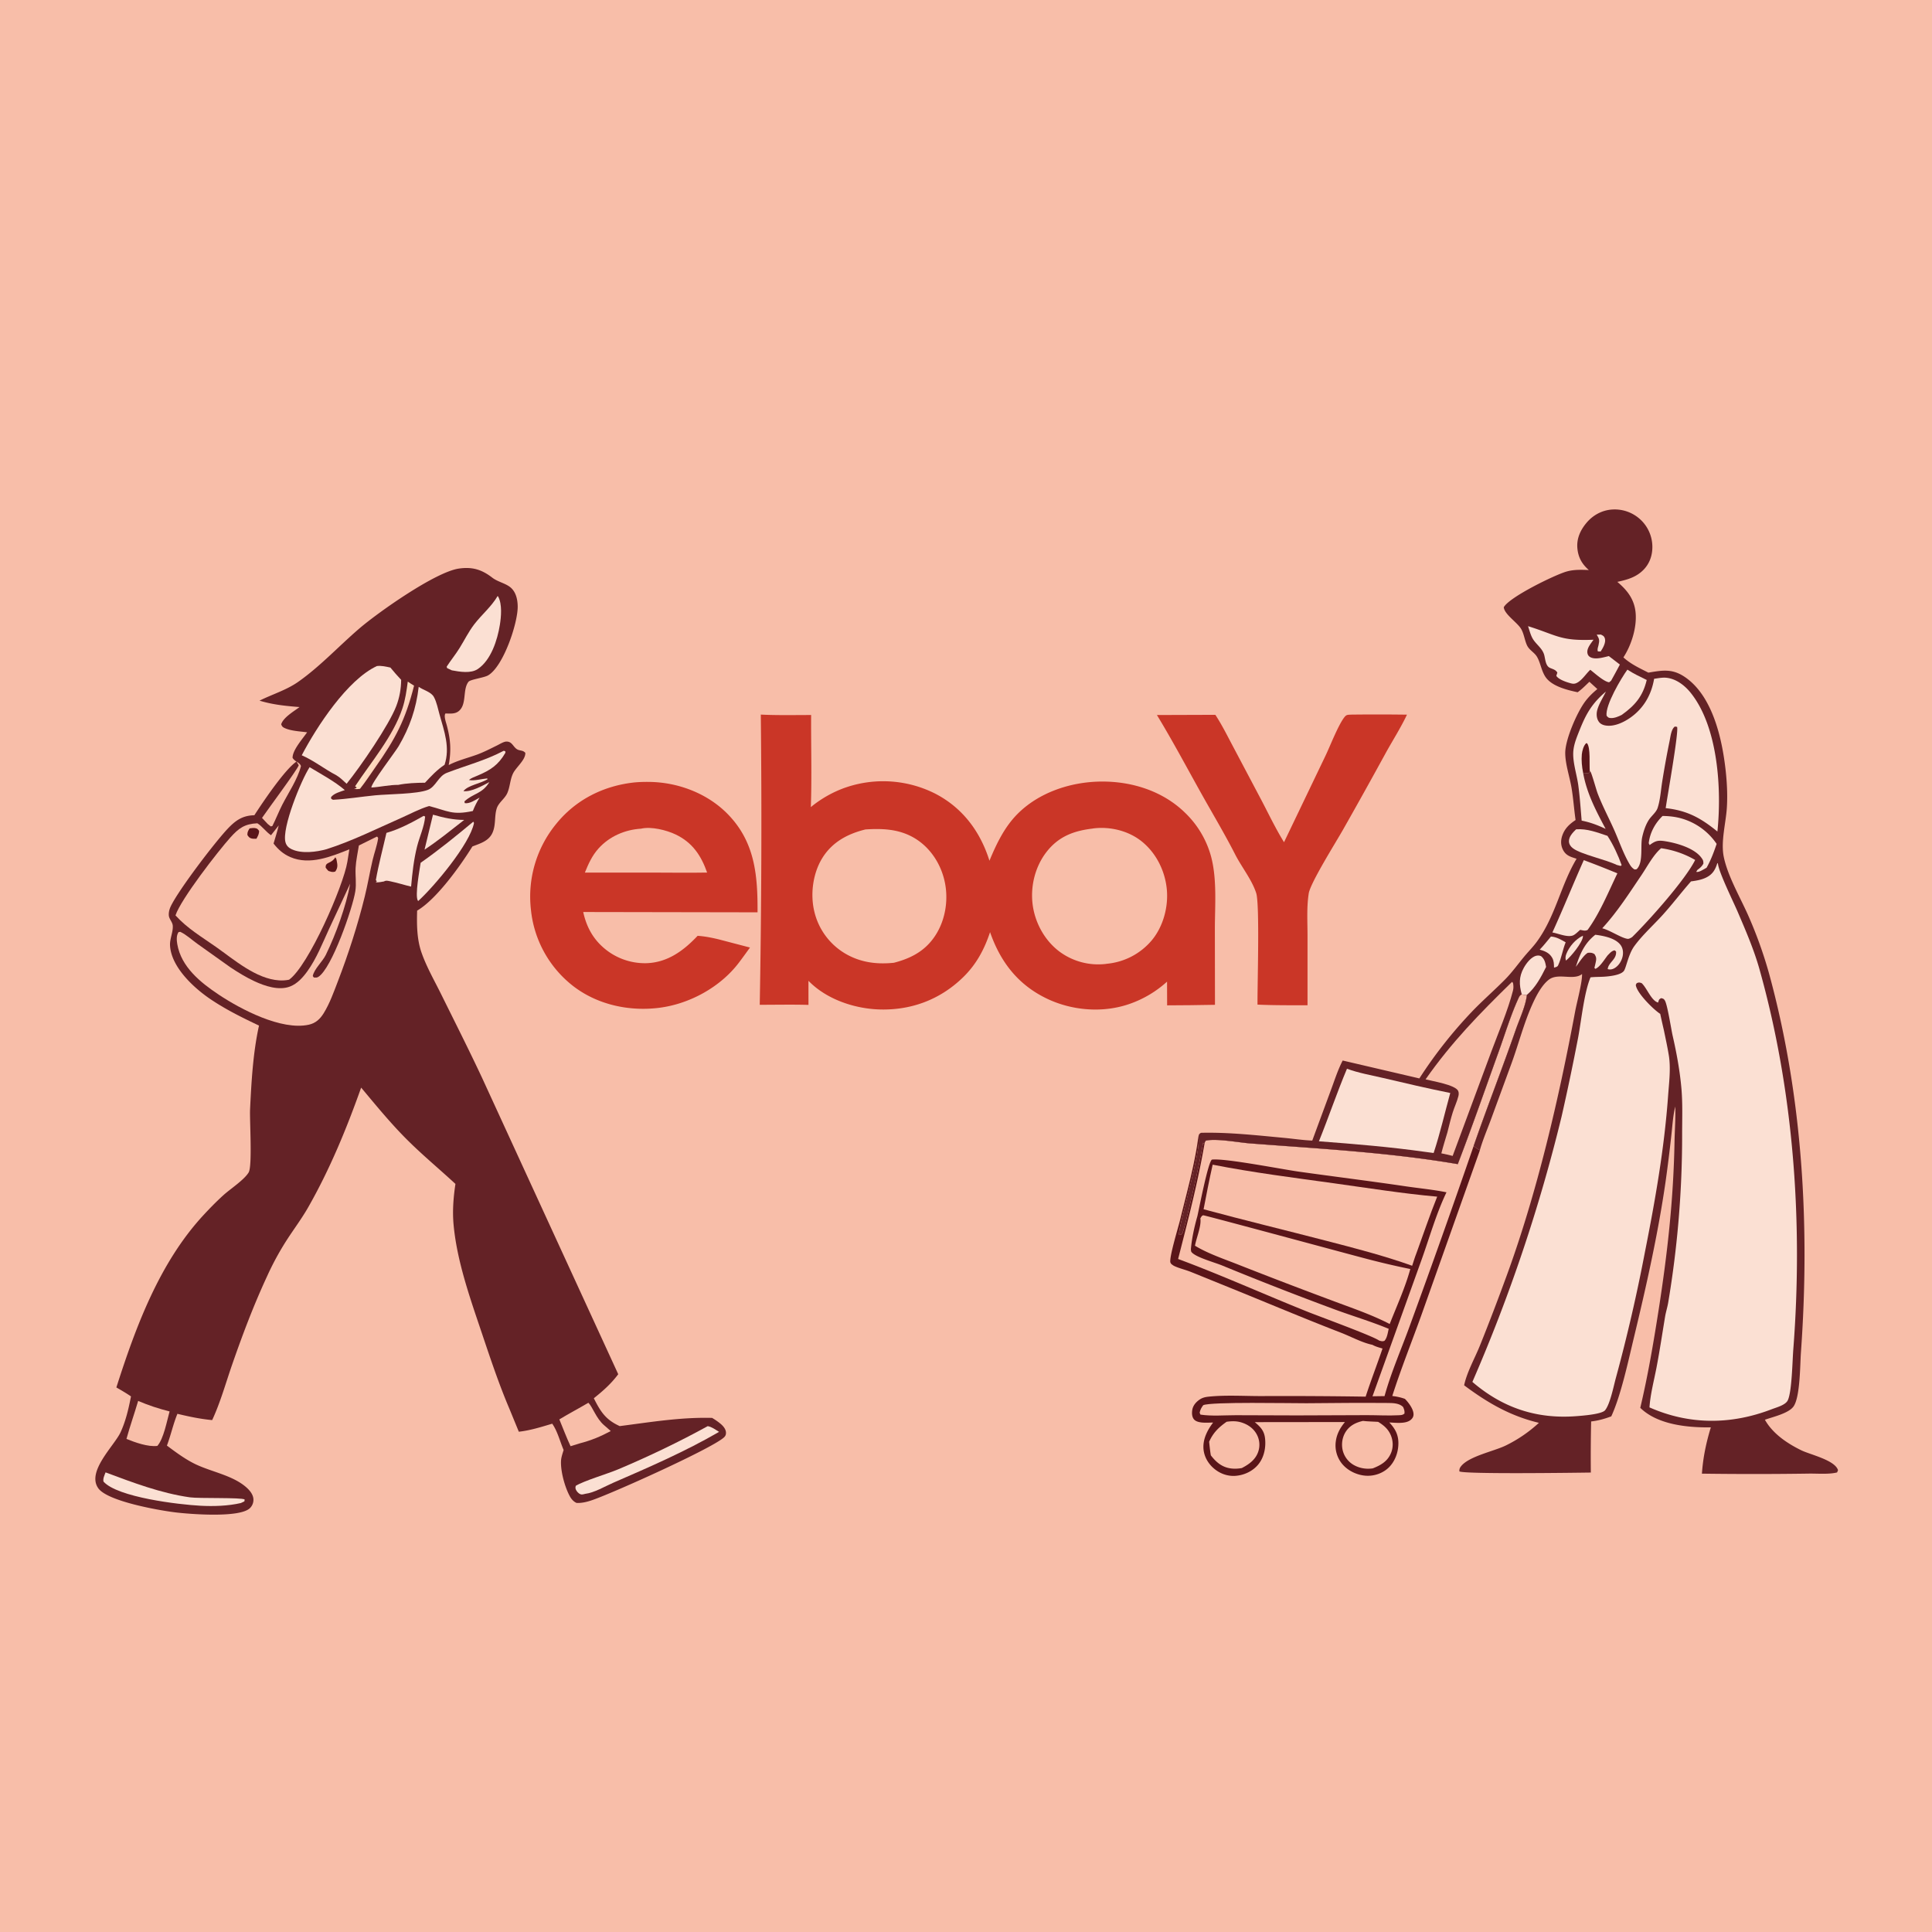 <svg version="1.1" xmlns="http://www.w3.org/2000/svg" style="display: block;" viewBox="0 0 2048 2048" width="1024" height="1024">
<defs>
	<linearGradient id="Gradient1" gradientUnits="userSpaceOnUse" x1="414.976" y1="784.383" x2="404.685" y2="779.358">
		<stop class="stop0" offset="0" stop-opacity="1" stop-color="rgb(253,204,184)"/>
		<stop class="stop1" offset="1" stop-opacity="1" stop-color="rgb(255,226,195)"/>
	</linearGradient>
</defs>
<path transform="translate(0,0)" fill="rgb(248,190,169)" d="M 0 0 L 2048 0 L 2048 2048 L 0 2048 L 0 0 z"/>
<path transform="translate(0,0)" fill="rgb(202,54,39)" d="M 1432.2 757.523 A 2314.97 2314.97 0 0 1 1491.44 757.575 C 1484.93 771.378 1476.46 784.579 1469.07 797.953 A 5883.11 5883.11 0 0 1 1423.58 879.644 C 1415.57 893.715 1389.15 935.792 1387.31 947.068 C 1387.23 947.537 1387.18 948.009 1387.11 948.48 C 1385.05 962.687 1386.04 977.873 1386.03 992.235 L 1386.03 1065.64 C 1368.36 1065.6 1350.67 1065.72 1333.02 1064.94 C 1332.78 1044.84 1335.52 958.849 1331.62 946.696 C 1327.25 933.049 1316.65 919.671 1309.9 906.854 C 1298.43 884.259 1285.21 862.271 1272.86 840.129 C 1257.53 812.656 1242.74 784.836 1226.39 757.949 L 1288.33 757.742 C 1295.47 768.617 1301.38 780.654 1307.49 792.128 L 1337.97 849.756 C 1345.47 864.162 1352.57 878.964 1361.12 892.773 L 1405.27 800.713 C 1410.19 790.368 1418.73 768.26 1425.23 760.126 C 1427.47 757.316 1428.88 757.808 1432.2 757.523 z"/>
<path transform="translate(0,0)" fill="rgb(202,54,39)" d="M 672.719 829.396 A 146.524 146.524 0 0 1 687.6 828.853 C 718.35 829.047 749.793 840.847 771.462 863.015 C 800.395 892.614 803.241 928.011 803.026 967.101 L 618.235 966.772 C 621.291 980.713 627.191 992.787 637.655 1002.67 A 66.731 66.731 0 0 0 685.253 1021.02 C 707.728 1020.31 724.71 1007.69 739.512 992.002 C 747.063 992.501 754.191 993.947 761.546 995.669 L 795.023 1004.43 C 791.124 1009.79 787.257 1015.19 783.252 1020.47 C 763.632 1046.36 731.045 1064.21 698.906 1068.29 C 666.604 1072.39 632.494 1064.94 606.659 1044.54 A 117.272 117.272 0 0 1 562.807 964.259 A 121.495 121.495 0 0 1 589.471 873.501 C 610.321 847.632 639.898 832.865 672.719 829.396 z"/>
<path transform="translate(0,0)" fill="rgb(248,190,169)" d="M 679.567 878.418 C 690.216 875.894 706.424 879.915 716.163 884.553 C 733.988 893.043 743.208 906.881 749.582 924.954 C 730.574 925.308 711.513 924.996 692.5 924.978 L 619.996 924.967 C 623.749 915.678 627.618 907.06 634.374 899.512 C 645.964 886.567 662.415 879.499 679.567 878.418 z"/>
<path transform="translate(0,0)" fill="rgb(90,21,25)" d="M 1613.1 1053.98 C 1615.17 1054.5 1616.39 1054.87 1618.55 1054.63 C 1617.33 1066.38 1610.74 1080.18 1606.83 1091.41 C 1592.43 1132.77 1576.4 1173.55 1562.06 1214.94 C 1564.19 1216.41 1566.39 1218.27 1568.78 1219.26 L 1507.41 1392.14 C 1496.97 1421.37 1485.32 1450.24 1475.87 1479.81 C 1480.62 1480.37 1484.74 1481.24 1489.24 1482.84 C 1492.95 1486.47 1498.27 1493.52 1498.4 1499 C 1498.47 1501.58 1497.41 1503.44 1495.47 1505.08 C 1490.04 1509.67 1479.24 1508.09 1472.72 1507.88 C 1478.97 1514.42 1482.46 1520.94 1482.36 1530.22 C 1482.25 1539.61 1478.76 1549.32 1471.89 1555.86 C 1465.61 1561.84 1456.57 1564.87 1447.95 1564.32 C 1438.55 1563.72 1428.95 1559.17 1422.85 1551.94 A 30.775 30.775 0 0 1 1416.02 1527.87 C 1417.08 1519.9 1420.67 1513.52 1425.71 1507.42 L 1330.08 1507.53 C 1335.98 1512.37 1340.01 1516.54 1340.96 1524.39 C 1342.15 1534.12 1340.06 1544.89 1333.7 1552.53 C 1327.9 1559.5 1319.04 1563.66 1310.07 1564.42 C 1301.17 1565.18 1292.57 1561.92 1286 1555.95 C 1279.75 1550.28 1275.77 1542.52 1275.66 1534.02 C 1275.55 1524.33 1280.26 1515.48 1285.95 1507.97 C 1280.43 1507.94 1269.59 1509.25 1265.66 1504.57 C 1263.36 1501.83 1263.32 1497.57 1263.93 1494.21 C 1264.76 1489.69 1268.01 1486.05 1271.74 1483.54 C 1274.59 1481.63 1277.58 1480.91 1280.95 1480.55 C 1299.24 1478.62 1318.9 1479.93 1337.32 1479.9 A 5680.14 5680.14 0 0 1 1447.64 1480.5 C 1453.21 1463.35 1459.75 1446.56 1465.53 1429.49 C 1461.86 1428.4 1458.18 1427.47 1454.82 1425.56 C 1443.98 1423.38 1431.95 1416.77 1421.54 1412.75 C 1386.64 1399.25 1352.23 1384.84 1317.59 1370.68 L 1262.38 1348.29 C 1256.69 1346 1250.34 1344.61 1244.84 1342.05 C 1243.55 1341.44 1242.51 1340.58 1241.42 1339.69 C 1241.13 1339.04 1240.61 1338.44 1240.55 1337.72 C 1239.9 1330.67 1249.12 1300.7 1251.17 1292.32 C 1257.98 1264.38 1266.19 1235.36 1270.05 1206.89 L 1270.24 1205.48 C 1270.3 1205.78 1270.37 1206.09 1270.43 1206.39 C 1273.41 1220.94 1247.37 1305.9 1250.02 1309.07 C 1251.68 1308.73 1252.15 1309.01 1253.23 1307.57 C 1255.72 1304.26 1274.29 1221.63 1275.12 1212.27 L 1274.41 1213.62 L 1275.36 1210.75 L 1274.77 1210.96 L 1276.03 1212.09 L 1276.59 1213.73 C 1276.82 1211.75 1276.99 1210.74 1278.21 1209.15 C 1289.08 1206.57 1313.06 1211.13 1325 1212.05 C 1398.25 1217.67 1472.82 1221.61 1545.3 1234.04 C 1560.43 1194.66 1574.31 1154.6 1588.63 1114.9 C 1595.45 1096.02 1601.56 1075.63 1609.98 1057.46 C 1610.75 1055.79 1611.57 1054.97 1613.1 1053.98 z"/>
<path transform="translate(0,0)" fill="rgb(248,190,169)" d="M 1300.25 1507.14 C 1305.42 1506.39 1310.57 1506.24 1315.62 1507.75 C 1322.87 1509.91 1329.09 1514.28 1332.54 1521.15 A 22.999 22.999 0 0 1 1333.79 1538.84 C 1330.96 1547.3 1323.96 1552.3 1316.36 1556.21 C 1312.37 1556.91 1308.6 1557.11 1304.56 1556.56 C 1295.31 1555.27 1289.02 1549.88 1283.53 1542.7 C 1282.71 1537.94 1282.25 1533.14 1281.73 1528.34 C 1286.03 1518.71 1291.8 1513.11 1300.25 1507.14 z"/>
<path transform="translate(0,0)" fill="rgb(248,190,169)" d="M 1444.81 1506.21 C 1450.09 1506.84 1455.59 1506.91 1460.91 1507.23 C 1466.81 1510.86 1471.47 1514.73 1474.26 1521.26 C 1476.84 1527.32 1477.06 1534.28 1474.47 1540.39 C 1470.74 1549.2 1463.65 1553.2 1455.2 1556.54 C 1448.62 1557.51 1441.91 1556.56 1435.96 1553.45 A 24.619 24.619 0 0 1 1423.47 1537.99 C 1421.72 1531.34 1422.69 1523.91 1426.33 1518.05 C 1430.62 1511.14 1437.14 1508 1444.81 1506.21 z"/>
<path transform="translate(0,0)" fill="rgb(248,190,169)" d="M 1384.95 1487.49 C 1413.76 1487.2 1442.72 1486.98 1471.53 1487.21 C 1476.85 1487.26 1483.36 1487.44 1487.32 1491.41 C 1488.46 1494.09 1489.09 1495.48 1488.8 1498.46 C 1486.73 1500.18 1485.12 1500.08 1482.46 1500.22 C 1471.42 1500.82 1460.08 1500.1 1449 1500.12 L 1374.75 1500.39 L 1310.05 1500.18 C 1297.98 1500.18 1284.39 1501.37 1272.5 1499.54 L 1271.67 1497.51 C 1272.42 1494.18 1273.43 1492.3 1275.45 1489.57 C 1283.04 1485.76 1369.01 1487.58 1384.95 1487.49 z"/>
<path transform="translate(0,0)" fill="rgb(248,190,169)" d="M 1272.43 1291.48 C 1273.36 1290.17 1273.87 1288.48 1275.6 1288.28 C 1276.99 1288.11 1434.13 1330.66 1448.99 1334.49 A 849.261 849.261 0 0 0 1494.98 1345.22 C 1489.55 1364.98 1480.64 1384.4 1473.15 1403.5 C 1453.65 1393.39 1432.62 1386.38 1412.09 1378.64 A 5598.75 5598.75 0 0 1 1314.22 1341.18 C 1298.67 1334.96 1281 1329.19 1266.74 1320.52 C 1268.2 1312.03 1273.71 1299.6 1272.43 1291.48 z"/>
<path transform="translate(0,0)" fill="rgb(248,190,169)" d="M 1285.48 1234.6 C 1328.18 1242.98 1370.86 1248.35 1413.93 1254.32 C 1450.39 1259.38 1486.81 1265.23 1523.48 1268.5 C 1515.56 1288.18 1508.77 1308.48 1501.48 1328.42 C 1499.74 1332.73 1498.43 1337.33 1496.95 1341.76 C 1466.97 1331.03 1436.34 1323.18 1405.56 1315.2 C 1362.36 1304 1318.94 1293.5 1275.85 1281.86 C 1278.89 1266.02 1281.91 1250.35 1285.48 1234.6 z"/>
<path transform="translate(0,0)" fill="rgb(248,190,169)" d="M 1613.1 1053.98 C 1615.17 1054.5 1616.39 1054.87 1618.55 1054.63 C 1617.33 1066.38 1610.74 1080.18 1606.83 1091.41 C 1592.43 1132.77 1576.4 1173.55 1562.06 1214.94 A 10618.3 10618.3 0 0 1 1495.15 1403.44 C 1486.17 1428.52 1474.66 1454.44 1467.67 1479.94 L 1454.91 1480.12 L 1506.87 1335.52 C 1515.37 1311.81 1522.44 1286.56 1533.33 1263.89 C 1518.97 1260.98 1504.43 1259.66 1489.95 1257.52 C 1452.26 1251.96 1414.53 1247.29 1376.81 1242 C 1358.92 1239.49 1298.02 1227.5 1284.66 1229.24 C 1280.52 1232.1 1271.3 1280.34 1269.26 1289.24 C 1266.12 1300.26 1263.38 1312.67 1262.4 1324.09 C 1262.6 1326.44 1262.42 1326.95 1264.36 1328.53 C 1270.6 1333.61 1287.31 1338.15 1295.33 1341.39 A 3556.3 3556.3 0 0 0 1413.68 1387.61 C 1432.99 1394.8 1453.08 1400.7 1472.09 1408.6 C 1471.09 1412.72 1470.49 1418.21 1467.54 1421.36 C 1465.01 1422.13 1464.51 1421.69 1462.03 1421.1 C 1455.46 1416.24 1398.23 1395.4 1385.67 1390.36 C 1340 1372.04 1294.95 1351.69 1248.85 1334.57 C 1259 1294.8 1269.62 1254.16 1276.59 1213.73 C 1276.82 1211.75 1276.99 1210.74 1278.21 1209.15 C 1289.08 1206.57 1313.06 1211.13 1325 1212.05 C 1398.25 1217.67 1472.82 1221.61 1545.3 1234.04 C 1560.43 1194.66 1574.31 1154.6 1588.63 1114.9 C 1595.45 1096.02 1601.56 1075.63 1609.98 1057.46 C 1610.75 1055.79 1611.57 1054.97 1613.1 1053.98 z"/>
<path transform="translate(0,0)" fill="rgb(202,54,39)" d="M 806.483 757.494 C 824.208 758.368 842.086 757.936 859.834 757.95 C 859.634 790.465 860.654 823.07 859.523 855.566 C 870.743 846.271 884.349 838.709 898.198 834.189 A 122.413 122.413 0 0 1 991.347 841.277 C 1020.5 856.335 1039.19 881.579 1048.86 912.419 C 1056.06 894.975 1064.53 877.264 1077.85 863.581 C 1100.59 840.215 1134.44 828.933 1166.49 828.488 C 1199.45 828.031 1232.73 838.412 1256.52 861.849 A 101.157 101.157 0 0 1 1283.6 907.266 C 1290.3 931.681 1287.82 960.099 1287.81 985.26 L 1287.92 1065.14 L 1261.5 1065.54 L 1237.2 1065.71 L 1237.12 1040.58 A 115.545 115.545 0 0 1 1197.5 1064.15 C 1169.11 1074.09 1136.16 1071.4 1109.22 1058.33 C 1078.91 1043.64 1060.41 1019.48 1049.5 988.122 C 1043.31 1006.72 1034.81 1022.52 1020.6 1036.26 C 996.809 1059.27 967.027 1070.66 934.014 1070.11 C 906.68 1069.65 876.369 1059.63 856.996 1039.69 L 857.015 1065.23 C 839.832 1064.74 822.549 1065.12 805.355 1065.12 A 10673.8 10673.8 0 0 0 806.483 757.494 z"/>
<path transform="translate(0,0)" fill="rgb(248,190,169)" d="M 917.441 879.239 C 935.566 878.09 952.905 878.776 968.98 888.176 C 985.04 897.567 996.128 913.792 1000.74 931.657 C 1005.66 950.684 1003.06 972.269 993 989.243 C 982.511 1006.93 967.067 1015.53 947.637 1020.56 C 929.204 1022.51 911.731 1020.22 895.569 1010.58 A 70.519 70.519 0 0 1 863.376 966.907 C 858.756 948.56 861.511 926.464 871.304 910.188 C 881.748 892.832 898.342 883.924 917.441 879.239 z"/>
<path transform="translate(0,0)" fill="rgb(248,190,169)" d="M 1157.7 878.385 C 1158.16 878.306 1158.61 878.205 1159.08 878.148 C 1176.9 875.94 1196.5 880.728 1210.49 892.095 C 1225.66 904.415 1234.92 923.077 1236.84 942.396 C 1238.7 961.128 1233.14 982.017 1221.06 996.616 A 70.696 70.696 0 0 1 1173.4 1021.62 C 1172.91 1021.69 1172.42 1021.78 1171.93 1021.84 A 69 69 0 0 1 1122.64 1008.39 C 1107.23 996.634 1097.1 978.006 1094.65 958.866 C 1092.16 939.427 1097.26 918.707 1109.31 903.155 C 1121.9 886.906 1137.78 880.81 1157.7 878.385 z"/>
<path transform="translate(0,0)" fill="rgb(100,34,38)" d="M 275.109 742.713 C 288.581 736.016 303.657 731.507 316.03 722.828 C 339.517 706.352 359.457 684.573 381.245 665.952 C 401.187 648.909 461.63 606.246 486.497 602.701 C 500.736 600.672 510.725 603.774 521.809 612.33 C 528.006 617.113 536.72 618.356 542.024 623.449 C 547.183 628.401 548.737 636.088 548.784 642.97 C 548.905 660.704 533.565 706.591 517.352 715.945 C 512.989 718.462 498.592 720.234 496.64 722.699 C 490.098 730.96 495.155 746.662 486.263 753.82 C 482.23 757.067 477.025 756.38 472.161 756.32 C 470.327 759.096 472.692 765.417 473.514 768.49 C 477.631 783.88 478.503 795.329 475.644 811.016 C 485.14 806.055 495.608 803.593 505.641 799.935 C 512.973 797.262 519.915 793.605 526.918 790.189 C 529.554 788.903 533.877 786.157 536.74 786.088 C 542.675 785.944 543.679 791.105 547.555 793.909 C 550.787 796.247 554.065 794.783 556.858 798.06 C 557.216 805.476 547.109 813.255 543.893 819.786 C 540.641 826.392 540.701 834.213 537.682 840.874 C 535.026 846.732 528.476 850.84 526.54 857.015 C 523.895 865.452 525.836 874.767 521.899 883.114 C 517.851 891.697 508.923 894.093 500.752 897.294 C 487.804 918.206 462.417 953.518 442.178 965.299 C 441.744 980.083 441.872 995.613 446.811 1009.73 C 452.103 1024.87 460.259 1039.02 467.35 1053.35 C 481.948 1082.85 496.811 1112.27 510.79 1142.06 L 654.807 1455.54 L 655.345 1456.75 C 647.743 1466.9 639.353 1474.33 629.478 1482.2 C 636.51 1496.23 642.008 1505.03 656.949 1511.73 C 689.817 1507.5 721.578 1502.17 754.854 1503.03 C 757.908 1504.83 761.025 1506.95 763.759 1509.22 C 766.609 1511.59 769.59 1515 769.563 1518.92 C 769.548 1521.11 768.872 1522.43 767.258 1523.86 C 753.376 1536.15 647.521 1583.68 626.853 1590.5 C 621.758 1592.19 616.619 1593.41 611.218 1593.18 C 607.842 1591.73 605.563 1588.95 603.853 1585.76 C 598.658 1576.07 594.109 1559.43 594.721 1548.42 C 594.93 1544.65 596.373 1540.67 597.465 1537.07 C 593.601 1528.03 591.021 1517.21 585.375 1509.17 C 573.789 1512.65 562.026 1516.36 549.97 1517.68 L 540.07 1493.55 C 528.869 1467.26 519.786 1439.95 510.683 1412.88 C 498.353 1376.22 484.384 1337.03 480.815 1298.21 C 479.486 1283.75 480.639 1269.31 482.78 1255 C 465.016 1238.55 446.494 1223.33 429.42 1206.03 C 412.84 1189.22 397.952 1170.99 382.833 1152.91 C 367.356 1196.49 349.668 1239.47 326.742 1279.7 C 320.023 1291.5 311.805 1302.45 304.423 1313.83 A 299.195 299.195 0 0 0 283.162 1352.8 C 268.892 1383.54 257.206 1414.51 246.086 1446.52 C 239.348 1465.92 233.589 1486.8 224.904 1505.36 C 212.286 1504.19 200.366 1501.64 188.071 1498.7 C 183.576 1509.58 181.12 1521.32 176.94 1532.38 C 186.717 1539.7 197.113 1547.42 208.214 1552.58 C 224.803 1560.28 245.865 1563.98 259.988 1575.68 C 264.007 1579.01 268.392 1583.75 268.638 1589.27 A 12.258 12.258 0 0 1 264.789 1598.82 C 253.664 1609.28 200.697 1605 185.65 1603.15 C 167.864 1600.96 114.141 1591.43 104.239 1577.69 C 91.461 1559.96 121.105 1532.59 127.733 1518.4 C 133.337 1506.4 136.32 1493.17 138.86 1480.24 C 133.833 1476.81 128.627 1473.78 123.35 1470.75 C 143.866 1406.55 168.946 1338.81 215.325 1288.47 C 222.159 1281.05 229.326 1273.73 236.798 1266.95 C 244.122 1260.31 258.638 1250.92 263.541 1242.9 C 267.677 1236.13 264.532 1187.52 265.087 1175.94 C 266.468 1147.17 268.175 1116.64 274.269 1088.47 L 274.562 1087.17 C 256.674 1078.68 238.681 1069.83 222.309 1058.62 C 204.836 1046.66 181.357 1024.81 180.243 1002.12 C 179.895 995.034 183.723 987.72 183.124 981.103 C 182.779 977.28 179.264 974.233 178.966 970.438 C 178.707 967.141 179.56 963.816 180.962 960.845 C 189.091 943.622 227.565 893.097 241.285 878.574 C 249.738 869.627 257.041 864.493 269.634 864.182 C 278.135 850.962 302.126 815.305 314.317 807.318 C 312.466 806.118 311.394 805.219 310.137 803.401 C 310.007 795.142 320.822 783.129 325.552 776.278 C 318.281 775.291 308.959 774.908 302.268 771.997 C 299.808 770.927 299 770.274 298.08 767.791 C 300.277 760.544 311.539 754.026 317.527 749.516 C 302.943 748.36 289.14 747.011 275.109 742.713 z"/>
<path transform="translate(0,0)" fill="rgb(248,190,169)" d="M 314.317 807.318 C 316.397 808.694 318.234 809.58 319.023 812.101 C 315.471 826.116 305.664 840.415 299.11 853.269 C 295.376 860.593 292.459 868.278 288.721 875.596 L 287.046 876.033 L 283.766 873.432 L 277.755 867.022 C 283.233 858.86 315.079 816.19 316.687 811.196 L 314.317 807.318 z"/>
<path transform="translate(0,0)" fill="rgb(251,224,211)" d="M 458.98 863.6 C 470.245 866.802 480.307 869.081 492.046 869.162 L 470.06 886.308 C 463.498 891.317 456.9 896.124 450.017 900.682 L 458.98 863.6 z"/>
<path transform="translate(0,0)" fill="url(#Gradient1)" d="M 432.273 722.52 C 434.39 724.092 436.694 725.424 438.929 726.822 C 429.884 762.911 419.081 783.383 397.809 813.476 C 392.442 821.07 387.378 828.914 381.594 836.2 C 379.506 836.409 376.982 836.956 375.249 835.767 C 377.247 835.961 376.226 836.148 378.223 834.84 L 376.41 833.494 C 393.535 807.572 416.69 780.655 426.569 751 C 429.673 741.682 430.975 732.209 432.273 722.52 z"/>
<path transform="translate(0,0)" fill="rgb(248,190,169)" d="M 623.722 1486.98 C 628.2 1491.38 631.9 1503.43 640.138 1510.61 L 647.438 1516.97 C 636.695 1522.73 626.33 1527.02 614.5 1530.04 L 604.822 1533.04 C 600.482 1523.81 596.838 1514.05 592.924 1504.61 C 603.022 1498.51 613.532 1492.96 623.722 1486.98 z"/>
<path transform="translate(0,0)" fill="rgb(248,190,169)" d="M 146.447 1485.02 C 157.373 1489.71 168.233 1493.27 179.769 1496.17 C 176.941 1506.19 173.551 1525.09 166.8 1532.72 C 156.988 1533.98 143.169 1529.02 134.059 1525.32 C 137.746 1511.83 142.509 1498.48 146.447 1485.02 z"/>
<path transform="translate(0,0)" fill="rgb(251,224,211)" d="M 111.899 1560.78 C 140.947 1571.63 170.382 1582.84 201.24 1587.23 C 211.021 1588.62 255.697 1587.2 259.35 1589.51 L 259.08 1591.5 L 255.352 1593.27 C 241.834 1596.42 226.353 1596.89 212.503 1596.15 C 189.325 1594.9 124.739 1587.25 109.728 1570.58 C 108.936 1567.35 110.778 1563.82 111.899 1560.78 z"/>
<path transform="translate(0,0)" fill="rgb(251,224,211)" d="M 501.72 871.018 L 502.462 872.399 C 498.142 894.728 460.07 939.907 443.292 955.14 C 443.15 954.954 442.981 954.785 442.864 954.582 C 439.74 949.15 444.767 922.213 445.905 914.59 C 466.023 900.46 482.94 886.617 501.72 871.018 z"/>
<path transform="translate(0,0)" fill="rgb(251,224,211)" d="M 750.214 1511.78 C 754.454 1512.45 758.645 1515.65 762.258 1517.84 C 726.424 1538.63 687.967 1555.32 650.032 1571.8 C 640.986 1575.72 629.994 1582.38 620.238 1583.55 C 619.201 1583.82 617.992 1584.18 616.92 1584.21 C 614.64 1584.27 612.376 1582.22 611.208 1580.4 C 609.929 1578.41 609.693 1577.23 610.331 1575.02 C 619.065 1569.67 643.827 1562.37 655.235 1557.57 C 687.437 1544.01 719.597 1528.6 750.214 1511.78 z"/>
<path transform="translate(0,0)" fill="rgb(251,224,211)" d="M 527.539 631.763 C 527.756 632.042 528.024 632.288 528.19 632.601 C 532.448 640.6 531.249 653.894 529.853 662.496 C 527.272 678.401 520.576 699.618 506.574 709.141 C 499.136 714.2 487.314 712.128 478.987 710.587 L 473.948 708.197 L 473.479 706.695 C 477.821 699.972 482.933 693.766 487.147 686.973 C 492.337 678.61 496.679 669.685 502.688 661.847 C 510.61 651.513 520.934 643.085 527.539 631.763 z"/>
<path transform="translate(0,0)" fill="rgb(251,224,211)" d="M 449.091 864.854 L 450.662 865.568 C 449.848 876.2 444.697 886.932 442.11 897.309 C 438.577 911.477 437.107 925.331 435.78 939.822 C 428.766 938.238 421.909 935.92 414.859 934.475 C 412.228 933.936 409.337 932.886 407.039 934.373 C 404.063 934.93 401.327 935.479 398.277 935.299 C 398.673 934.92 399.15 934.603 399.447 934.142 L 398.409 932.961 C 401.352 916.222 405.876 899.482 409.645 882.892 C 423.436 878.998 436.669 871.871 449.091 864.854 z"/>
<path transform="translate(0,0)" fill="rgb(251,224,211)" d="M 443.839 728.058 C 448.797 731.613 456.885 733.342 459.909 738.775 C 462.915 744.177 464.284 751.621 465.97 757.581 C 470.983 775.297 477.269 792.44 471.273 810.687 C 463.206 816.075 457.079 822.653 450.52 829.712 C 441.373 829.787 431.1 830.145 422.147 832.013 C 412.639 831.924 403.191 834.256 393.663 834.817 C 393.116 830.869 419.07 796.985 422.561 791.025 C 434.401 770.808 441.125 751.28 443.839 728.058 z"/>
<path transform="translate(0,0)" fill="rgb(251,224,211)" d="M 399.573 706.026 C 404.593 705.483 408.985 706.605 413.856 707.648 C 417.51 712.148 421.265 716.44 425.25 720.65 C 425.138 730.314 423.519 739.419 420.068 748.457 C 412.386 768.578 381.948 812.977 367.425 830.817 C 363.976 827.702 360.579 824.154 356.548 821.813 C 343.981 815.297 332.939 806.324 319.866 800.626 C 335.625 770.444 368.316 720.401 399.573 706.026 z"/>
<path transform="translate(0,0)" fill="rgb(248,190,169)" d="M 399.381 886.871 C 400.512 887.195 399.852 886.866 400.865 888.514 C 399.701 896.41 396.738 904.158 394.926 911.954 C 391.979 924.638 389.812 937.509 386.708 950.156 C 379.298 980.347 369.31 1011.28 358.161 1040.26 C 353.803 1051.59 349.51 1063.74 343.105 1074.08 C 339.28 1080.26 334.539 1084.68 327.269 1086.25 C 298.115 1092.56 255.061 1069.79 231.826 1054.34 C 212.493 1041.48 192.019 1024.94 187.914 1000.76 C 187.232 996.75 186.824 991.528 189.264 988.071 L 191.087 987.76 C 197.515 990.808 203.181 996.119 208.973 1000.29 L 244.182 1025.36 C 252.296 1030.76 260.723 1035.93 269.564 1040.07 C 280.602 1045.23 295.677 1050.37 307.573 1045.69 C 315.259 1042.67 321.199 1036.02 325.912 1029.45 C 335.562 1015.98 341.898 999.768 348.791 984.779 L 371.245 936.662 C 366.791 960.683 356.191 989.995 345.413 1012.15 C 341.954 1019.26 332.89 1027.29 331.548 1034.65 L 332.699 1036.2 C 334.53 1036.29 335.861 1036.54 337.508 1035.49 C 351.768 1026.45 373.795 962.73 376.625 944.916 C 377.98 936.384 376.503 928.327 376.962 919.84 C 377.382 912.053 379.229 903.998 380.416 896.261 L 399.381 886.871 z"/>
<path transform="translate(0,0)" fill="rgb(251,224,211)" d="M 534.011 795.837 L 535.646 796.381 L 535.755 797.941 C 528.21 810.985 519.842 816.452 506.198 822.186 C 503.034 823.517 499.717 824.591 497.044 826.8 C 502.282 828.065 510.771 825.611 516.371 825.164 L 516.928 825.906 C 510.151 830.459 495.902 832.375 491.258 838.626 C 499.447 839.719 511.63 832.857 518.748 829.046 C 511.058 841.776 501.861 840.7 492.32 849.517 L 492.652 851.359 C 497.693 852.305 504.073 847.878 508.401 845.484 C 505.454 850.146 503.246 854.592 501.213 859.709 C 479.28 864.367 474.967 859.641 454.837 854.425 C 444.462 857.541 434.923 862.785 425.039 867.138 C 399.007 878.605 373.346 891.513 346.23 900.161 C 335.427 903.19 319.889 905.198 309.312 900.284 C 306.003 898.747 303.633 896.494 302.629 892.88 C 298.434 877.781 319.398 826.686 328.205 813.239 C 340.362 820.568 354.881 828.329 365.546 837.532 C 360.686 839.287 354.027 840.886 350.849 845.099 L 351.154 846.821 L 352.98 847.803 C 367.977 847.032 382.83 844.512 397.768 843.072 C 411.97 841.703 441.924 841.839 453.576 837.285 C 461.998 833.993 464.583 822.744 473.594 819.271 C 493.996 811.409 514.497 806.163 534.011 795.837 z"/>
<path transform="translate(0,0)" fill="rgb(248,190,169)" d="M 272.806 872.706 C 278.01 875.881 281.876 881.786 287.281 885.386 L 295.461 874.973 C 293.923 881.441 291.867 887.823 289.98 894.199 C 294.902 900.539 300.332 905.345 307.794 908.561 C 328.375 917.43 350.985 907.983 370.328 900.341 L 368.224 913.542 C 363.979 939.431 326.968 1023.82 306.46 1038.52 C 303.057 1039.25 299.32 1039.47 295.851 1039.24 C 271.404 1037.62 248.194 1017.33 229.086 1003.87 C 213.736 993.06 198.838 984.423 186.021 970.358 C 191.717 953.121 231.133 902.341 244.236 887.738 C 253.126 877.829 259.362 873.377 272.806 872.706 z"/>
<path transform="translate(0,0)" fill="rgb(90,21,25)" d="M 264.591 878.114 C 266.271 877.947 268.409 877.547 270.068 877.777 C 272.776 878.151 273.188 878.764 274.638 880.803 C 274.679 884.166 273.384 886.247 271.834 889.099 C 270.269 889.111 268.502 889.213 266.968 888.898 C 264.487 888.389 263.563 887.157 262.248 885.17 C 262.122 882.062 263.024 880.637 264.591 878.114 z"/>
<path transform="translate(0,0)" fill="rgb(90,21,25)" d="M 355.468 908.721 C 356.61 910.591 356.455 909.945 356.838 911.902 C 357.796 916.787 358.333 919.627 355.473 923.818 C 352.417 924.916 351.238 924.116 348.169 923.253 C 347.04 922.28 346.177 920.987 345.252 919.821 C 344.644 913.255 351.025 916.141 355.468 908.721 z"/>
<path transform="translate(0,0)" fill="rgb(100,34,38)" d="M 1684.23 604.271 C 1676.96 597.911 1672.95 590.912 1672.08 581.121 C 1671.17 570.825 1675.3 561.878 1681.86 554.106 C 1688.72 545.987 1698.27 540.822 1708.92 540.12 A 40.05 40.05 0 0 1 1738.34 550.222 A 39.603 39.603 0 0 1 1751.54 578.04 C 1751.95 587.841 1749.01 597.133 1742.03 604.172 C 1734.32 611.951 1724.75 614.575 1714.43 616.804 C 1724.93 625.644 1732.49 635.233 1733.81 649.456 C 1735.27 665.094 1729.34 683.907 1720.88 696.862 C 1728.69 704.013 1737.99 708.247 1747.34 713.022 C 1762.77 710.416 1773.01 708.566 1786.7 718.119 C 1812.01 735.772 1822.54 772.481 1827.17 801.26 C 1829.99 818.778 1831.69 838.651 1830.52 856.444 C 1829.46 872.547 1824.03 892.138 1827.2 907.994 C 1831.21 928.08 1844.43 950.804 1852.86 969.701 A 456.289 456.289 0 0 1 1875.22 1031.77 C 1910.94 1162.18 1918.73 1299.65 1909.03 1434.12 C 1908.12 1446.68 1908.3 1481.03 1901.17 1490.96 C 1895.93 1498.27 1879.22 1501.98 1870.87 1504.99 C 1871.06 1505.32 1871.24 1505.66 1871.44 1505.99 C 1879.9 1520.27 1894.95 1530.32 1909.57 1537.43 C 1919.03 1542.03 1945.19 1547.78 1948.38 1558.46 L 1947.38 1560.85 C 1938.29 1563.1 1926.43 1561.9 1916.99 1562.09 A 3990.76 3990.76 0 0 1 1804.11 1562.13 C 1805.3 1544.94 1808.55 1529.53 1813.55 1513.07 C 1789.4 1513.37 1758.11 1510.45 1739.6 1493.17 C 1739.32 1492.9 1739.04 1492.62 1738.76 1492.34 C 1746.8 1458.48 1752.69 1423.89 1758.07 1389.52 C 1767.52 1329.06 1773.98 1271.51 1775.06 1210.32 C 1775.29 1197.93 1776.3 1185.34 1775.85 1172.97 C 1773.43 1182.8 1772.84 1193.28 1771.71 1203.33 A 1580.6 1580.6 0 0 1 1765.59 1252.54 C 1757.5 1308.49 1745.09 1363.56 1731.87 1418.5 C 1726 1442.88 1718.18 1479.53 1708.02 1501.4 C 1700.85 1504.07 1694.33 1505.91 1686.67 1506.8 A 1689.31 1689.31 0 0 0 1686.35 1560.96 C 1669.79 1561.19 1553 1562.82 1547.02 1559.75 C 1546.86 1557.42 1547.39 1556.02 1548.84 1554.2 C 1557.28 1543.65 1583.47 1538.44 1595.98 1532.39 A 146.351 146.351 0 0 0 1631.31 1508.26 C 1600.91 1500.99 1576.92 1487.05 1552.05 1468.49 C 1552.13 1468.13 1552.19 1467.78 1552.27 1467.43 C 1555.45 1453.63 1563.41 1439.66 1568.74 1426.46 C 1578.74 1401.66 1588.37 1376.29 1597.54 1351.17 C 1629.71 1263.03 1652.5 1164.23 1669.74 1072.06 C 1671.61 1062.06 1677.41 1041.01 1677.02 1032.47 C 1676.68 1032.74 1676.37 1033.05 1676 1033.28 C 1666.65 1039.09 1651.4 1031.17 1641.85 1038.49 C 1634.15 1044.39 1628.26 1056 1624.32 1064.73 C 1615.41 1084.51 1609.8 1106.53 1602.35 1126.99 L 1580.4 1186.85 C 1576.56 1197.26 1572.01 1207.87 1568.91 1218.51 C 1568.83 1218.75 1568.82 1219.01 1568.78 1219.26 C 1566.39 1218.27 1564.19 1216.41 1562.06 1214.94 C 1576.4 1173.55 1592.43 1132.77 1606.83 1091.41 C 1610.74 1080.18 1617.33 1066.38 1618.55 1054.63 C 1616.39 1054.87 1615.17 1054.5 1613.1 1053.98 C 1611.57 1054.97 1610.75 1055.79 1609.98 1057.46 C 1601.56 1075.63 1595.45 1096.02 1588.63 1114.9 C 1574.31 1154.6 1560.43 1194.66 1545.3 1234.04 C 1472.82 1221.61 1398.25 1217.67 1325 1212.05 C 1313.06 1211.13 1289.08 1206.57 1278.21 1209.15 C 1276.99 1210.74 1276.82 1211.75 1276.59 1213.73 L 1276.03 1212.09 L 1274.77 1210.96 L 1275.36 1210.75 L 1274.41 1213.62 L 1275.12 1212.27 C 1274.29 1221.63 1255.72 1304.26 1253.23 1307.57 C 1252.15 1309.01 1251.68 1308.73 1250.02 1309.07 C 1247.37 1305.9 1273.41 1220.94 1270.43 1206.39 C 1270.37 1206.09 1270.3 1205.78 1270.24 1205.48 C 1270.97 1202.7 1270.64 1202.29 1273.07 1200.83 C 1302.06 1200.09 1332.15 1203.49 1361.01 1206.17 C 1371 1207.09 1381.03 1208.66 1391.05 1209.06 L 1410.84 1155.45 C 1414.7 1145.11 1418.22 1133.97 1423.31 1124.2 L 1504.58 1143.17 A 479.035 479.035 0 0 1 1560.38 1072.31 C 1571.7 1060.51 1584.06 1049.79 1595.53 1038.16 C 1603.01 1030.58 1609.23 1021.81 1616.05 1013.64 C 1620.32 1008.52 1625.06 1003.76 1629.02 998.379 C 1649.02 971.162 1654.39 938.315 1671.24 910.327 C 1665.12 908.315 1660.09 907.149 1656.88 900.945 C 1654.34 896.048 1654.32 890.752 1656.14 885.607 C 1658.79 878.054 1663.7 873.604 1670.18 869.268 C 1668.55 857.891 1667.8 846.485 1665.89 835.122 C 1663.9 823.301 1659.18 809.789 1659.22 798.033 C 1659.27 783.845 1671.6 755.391 1680.2 743.795 C 1683.99 738.672 1688.36 734.477 1693.25 730.418 L 1684.83 722.719 C 1680.81 726.476 1676.86 730.655 1672.35 733.813 C 1661.13 731.399 1644.62 727.437 1638.06 717.245 C 1633.81 710.646 1633.06 702.698 1629.27 696.23 C 1626.58 691.641 1621.15 689.202 1618.76 684.19 C 1616.13 678.65 1615.57 671.988 1612.46 666.71 C 1608.32 659.682 1594.77 651.311 1594.06 643.703 C 1599.93 632.918 1647.99 609.509 1660.49 605.887 C 1668.17 603.659 1676.32 603.919 1684.23 604.271 z"/>
<path transform="translate(0,0)" fill="rgb(251,224,211)" d="M 1692.59 672.746 L 1697.03 672.672 C 1699.27 673.846 1700.49 674.213 1701.26 676.855 C 1702.53 681.236 1699.05 687.134 1696.74 690.624 L 1693.78 690.485 C 1692.98 688.211 1693.95 686.235 1694.48 683.94 C 1695.69 678.683 1695.43 677.298 1692.59 672.746 z"/>
<path transform="translate(0,0)" fill="rgb(251,224,211)" d="M 1677.9 991.893 C 1677.92 992.217 1677.99 992.54 1677.97 992.864 C 1677.52 999.044 1665.04 1014.45 1659.94 1018.26 C 1659.21 1015.7 1659.42 1013.7 1660.37 1011.23 C 1663.43 1003.31 1670.25 995.52 1677.9 991.893 z"/>
<path transform="translate(0,0)" fill="rgb(251,224,211)" d="M 1644.05 992.775 C 1650.04 993.161 1654.58 996.021 1659.67 998.894 C 1656.48 1006.75 1655.18 1015.78 1651.66 1023.33 C 1650.82 1025.12 1649.1 1025.11 1647.33 1025.75 C 1647.27 1021.94 1647.27 1018.58 1645.33 1015.2 C 1642.41 1010.11 1637.59 1008.12 1632.16 1006.67 C 1636.39 1002.32 1640.16 997.43 1644.05 992.775 z"/>
<path transform="translate(0,0)" fill="rgb(251,224,211)" d="M 1613.1 1053.98 C 1610.34 1043.8 1609.94 1035.69 1615.22 1026.05 C 1617.84 1021.29 1623.14 1014.1 1628.92 1013.05 C 1630.85 1012.7 1631.8 1012.9 1633.58 1013.54 C 1637.39 1016.73 1638.08 1020.26 1638.94 1024.99 C 1633.49 1035.88 1627.93 1046.57 1618.55 1054.63 C 1616.39 1054.87 1615.17 1054.5 1613.1 1053.98 z"/>
<path transform="translate(0,0)" fill="rgb(251,224,211)" d="M 1691.08 990.902 C 1691.35 990.93 1691.63 990.95 1691.91 990.987 C 1700.5 992.128 1713.05 994.613 1718.21 1002.22 C 1720.43 1005.48 1720.87 1009.79 1720.08 1013.6 C 1719.06 1018.53 1716.03 1023.57 1711.63 1026.18 C 1709.24 1027.6 1706.86 1028.06 1704.23 1027.28 C 1704.95 1020.11 1713.96 1017.03 1713.07 1008.59 L 1711.49 1007.36 C 1708.51 1008.13 1707.11 1009.73 1705.02 1011.85 L 1704.16 1012.73 C 1700.93 1016.86 1695.87 1025.28 1691.13 1027.01 L 1690.13 1026.05 A 215.024 215.024 0 0 0 1691.57 1019.9 C 1692.35 1016.22 1692.23 1014.54 1690.17 1011.35 C 1687.42 1009.76 1686.17 1009.83 1683.13 1010.02 C 1678.53 1012.7 1673.9 1020.47 1670.47 1024.83 C 1674.79 1011.34 1679.55 999.973 1691.08 990.902 z"/>
<path transform="translate(0,0)" fill="rgb(251,224,211)" d="M 1670.74 879.107 C 1682.37 878.216 1693.13 882.426 1703.98 886.034 C 1709.97 895.138 1715.35 906.813 1719.01 917.083 L 1717.97 917.941 L 1713.85 916.861 C 1701.89 911.071 1676.26 905.697 1667.66 899.421 C 1665.17 897.603 1663.19 895.006 1663.14 891.794 C 1663.07 886.721 1667.38 882.356 1670.74 879.107 z"/>
<path transform="translate(0,0)" fill="rgb(251,224,211)" d="M 1725.1 709.84 C 1731.61 714.109 1738.62 717.399 1745.6 720.812 C 1741.51 738.056 1733.19 747.737 1719.22 757.743 C 1715.74 759.579 1711.1 761.506 1707.09 761.151 C 1704.78 760.947 1704.46 760.273 1703.03 758.649 C 1701.58 747.449 1718.51 718.961 1725.1 709.84 z"/>
<path transform="translate(0,0)" fill="rgb(251,224,211)" d="M 1762.39 864.951 C 1767.56 865.011 1772.81 865.453 1777.88 866.487 A 67.199 67.199 0 0 1 1819.71 894.561 C 1816.72 903.391 1813.64 911.678 1809.05 919.835 A 102.583 102.583 0 0 1 1806.31 921.395 C 1804.07 922.6 1800.51 924.901 1798.08 924.149 L 1799.27 922.182 C 1802.1 920.071 1803.99 918.57 1805.68 915.437 C 1805.63 912.722 1805.49 911.993 1803.87 909.676 C 1796.48 899.093 1777.64 893.762 1765.47 891.784 C 1758.64 890.675 1755.47 890.896 1749.82 894.998 L 1748.78 895.768 L 1747.72 894.646 L 1748.78 895.845 L 1747.7 893.874 C 1749.02 882.614 1754.42 872.759 1762.39 864.951 z"/>
<path transform="translate(0,0)" fill="rgb(251,224,211)" d="M 1619.8 663.759 C 1651.14 673.579 1653.96 679.622 1689.18 678.142 C 1686.68 681.797 1682.31 686.735 1682.64 691.44 C 1682.8 693.834 1683.85 695.627 1686.01 696.727 C 1691.46 699.505 1699.87 696.748 1705.45 695.485 L 1717.14 704.45 A 734.954 734.954 0 0 1 1707.82 721.592 L 1705.77 723.255 C 1700.15 722.593 1690.33 713.472 1685.75 710.012 C 1681.39 714.087 1677.79 719.976 1672.76 723.175 C 1670.2 724.804 1668.24 725.155 1665.32 724.385 C 1660.66 723.156 1652.26 720.436 1649.75 716.415 L 1650.85 713.037 C 1649.08 709.779 1645.97 709.385 1642.8 707.864 C 1638.33 705.715 1638.1 698.627 1636.95 694.378 C 1634.91 686.857 1627.94 682.937 1624.43 676.462 C 1622.37 672.645 1621.16 667.888 1619.8 663.759 z"/>
<path transform="translate(0,0)" fill="rgb(251,224,211)" d="M 1678.89 911.785 A 947.956 947.956 0 0 1 1714.49 925.792 C 1704.99 945.517 1695.85 968.063 1682.91 985.771 C 1680.15 987.15 1678.01 986.18 1675.01 985.682 C 1673.02 987.416 1670.88 989.579 1668.65 990.981 C 1662.94 994.575 1652.15 989.533 1645.59 988.46 C 1657.17 963.076 1667.53 937.249 1678.89 911.785 z"/>
<path transform="translate(0,0)" fill="rgb(251,224,211)" d="M 1760.85 899.155 A 99.266 99.266 0 0 1 1796.95 911.597 C 1786.43 932.746 1748.38 975.354 1730.32 993.176 C 1730.02 993.387 1729.73 993.614 1729.42 993.811 C 1728.53 994.376 1726.64 995.328 1725.54 995.226 C 1719.11 994.629 1706.7 986.074 1698.44 984.018 C 1714.3 966.829 1726.92 947.048 1739.98 927.73 C 1746.13 918.64 1752.5 906.275 1760.85 899.155 z"/>
<path transform="translate(0,0)" fill="rgb(248,190,169)" d="M 1602.87 1040.77 L 1603.9 1042.09 C 1604.37 1044.91 1604.52 1047.36 1603.8 1050.16 C 1598.16 1071.97 1588.51 1094.1 1580.69 1115.23 L 1539.88 1225.31 C 1535.93 1224.26 1531.88 1223.47 1527.88 1222.59 C 1529.79 1215.13 1532.12 1207.76 1534.3 1200.37 C 1536.11 1193.28 1537.79 1186.07 1539.99 1179.09 C 1541.79 1173.4 1544.46 1167.83 1545.93 1162.07 C 1546.39 1160.29 1546.52 1158.17 1545.74 1156.45 C 1542.74 1149.88 1517.87 1145.99 1511.16 1144.16 C 1538.8 1104.68 1568.66 1074.21 1602.87 1040.77 z"/>
<path transform="translate(0,0)" fill="rgb(251,224,211)" d="M 1427.85 1132.9 C 1439.91 1137.41 1453.56 1139.74 1466.09 1142.69 C 1489.75 1148.26 1513.52 1153.82 1537.35 1158.62 C 1531.52 1179.69 1526.57 1201.5 1519.71 1222.22 L 1510.91 1221.06 C 1473.3 1215.74 1435.95 1212.7 1398.11 1209.82 C 1408.41 1184.37 1417.2 1158.17 1427.85 1132.9 z"/>
<path transform="translate(0,0)" fill="rgb(251,224,211)" d="M 1753.43 719.544 C 1757.42 718.997 1761.9 718.077 1765.91 718.41 C 1776.41 719.281 1785.71 726.351 1792.1 734.282 C 1821.27 770.47 1825.2 836.833 1820.52 881.439 C 1802.84 867.077 1788.65 859.211 1765.7 856.665 C 1767.17 845.784 1779.84 775.285 1777.75 770.506 L 1775.44 770.169 C 1771.52 772.838 1770.76 781.169 1769.79 785.689 A 989.499 989.499 0 0 0 1761.93 829.111 C 1760.55 837.94 1759.93 848.027 1757.12 856.504 C 1755.64 860.981 1750.8 864.752 1748.13 868.68 C 1744.51 874.021 1742.22 881.085 1740.81 887.371 C 1738.7 896.756 1742.06 913.24 1735.57 920.701 C 1734.53 921.896 1734.04 921.566 1732.6 921.643 C 1730.3 920.175 1728.95 918.603 1727.57 916.286 C 1720.92 905.128 1716.45 891.863 1711.18 879.976 C 1705.35 866.85 1698.63 854.313 1693.49 840.854 C 1692.16 837.376 1687.31 819.733 1686.01 818.141 C 1685.8 817.879 1685.52 817.685 1685.27 817.457 L 1684.2 819.345 C 1682.11 819.467 1680.25 819.441 1678.17 819.175 C 1681.96 840.847 1691.82 859.457 1702.04 878.654 C 1693.73 874.73 1685.67 871.648 1676.62 869.899 C 1675.57 857.426 1674.71 844.867 1673.06 832.458 C 1671.53 821.027 1666.78 807.397 1667.81 796.037 C 1668.49 788.572 1671.34 781.761 1674.06 774.87 C 1681.23 756.747 1687.41 745.788 1702.32 733.114 C 1699.34 739.449 1695.06 745.778 1693.2 752.531 C 1692.05 756.708 1692.3 761.605 1694.93 765.202 C 1696.56 767.421 1699.13 768.543 1701.76 769.013 C 1710.91 770.647 1721.2 765.747 1728.5 760.571 C 1742.48 750.649 1750.6 736.334 1753.43 719.544 z"/>
<path transform="translate(0,0)" fill="rgb(90,21,25)" d="M 1678.17 819.175 C 1676.91 813.15 1676.19 805.751 1676.8 799.612 C 1677.17 795.919 1678.65 790.198 1681.52 787.758 L 1682.39 787.964 C 1686.23 792.97 1684.53 810.046 1685.27 817.457 L 1684.2 819.345 C 1682.11 819.467 1680.25 819.441 1678.17 819.175 z"/>
<path transform="translate(0,0)" fill="rgb(251,224,211)" d="M 1820.47 914.824 L 1821.09 915.493 C 1822.03 924.713 1837.52 956.048 1841.96 966.439 C 1850.46 986.299 1859.24 1006.52 1865.09 1027.34 C 1901.54 1157.03 1911.34 1296.37 1900.96 1430.54 C 1899.99 1443.07 1899.5 1474.87 1895.2 1484.25 C 1892.82 1489.44 1883.35 1491.83 1878.12 1493.84 C 1835.08 1510.4 1790.77 1510.61 1748.49 1491.87 L 1748.56 1491.1 C 1749.59 1477.37 1753.31 1463.48 1755.91 1449.95 C 1759.37 1431.94 1762.05 1413.84 1765.06 1395.76 C 1765.93 1390.56 1767.61 1385.49 1768.44 1380.31 A 1066.97 1066.97 0 0 0 1783.13 1201.73 C 1783.15 1185.77 1783.76 1169.51 1782.36 1153.62 C 1780.73 1135.19 1777.27 1116.2 1773.14 1098.18 C 1771.51 1091.03 1767.56 1065.12 1764.86 1060.65 C 1763.65 1058.65 1763.09 1058.67 1760.96 1058.07 C 1758.29 1059.41 1758.62 1059.85 1757.65 1062.74 C 1750.48 1060.93 1745.71 1047.11 1740.2 1042.15 C 1737.61 1041.35 1737.52 1041.24 1735 1042.17 C 1734.21 1043.72 1733.86 1043.6 1734.17 1045 C 1735.98 1053.32 1751.64 1068.9 1758.74 1073.95 L 1759.9 1074.76 A 1130.76 1130.76 0 0 0 1763.84 1092.31 C 1765.64 1101.12 1767.59 1109.95 1769.03 1118.83 C 1771.26 1132.63 1769.23 1147.98 1768.23 1161.88 C 1764.22 1217.54 1754.53 1272.68 1743.67 1327.36 A 1778.11 1778.11 0 0 1 1713.07 1460.02 C 1710.61 1468.77 1706.95 1488.06 1701.49 1494.88 C 1698.03 1499.2 1677.29 1500.71 1670.96 1501.19 C 1629.03 1504.42 1592.95 1492.49 1560.79 1464.88 A 1726.24 1726.24 0 0 0 1655.35 1183.55 A 2508.46 2508.46 0 0 0 1672.95 1099.54 C 1676.35 1081.29 1679.29 1051.9 1686.02 1036.02 C 1690.85 1035.48 1695.68 1035.63 1700.52 1035.32 C 1705.89 1034.97 1718.04 1033.76 1721.4 1029.2 C 1723.79 1025.96 1726.14 1011.62 1732.35 1003.05 C 1741.03 991.067 1753.07 980.363 1763.01 969.316 C 1773.21 957.98 1782.45 945.768 1792.54 934.315 C 1798.14 933.555 1803.85 932.657 1808.93 930.057 C 1815.58 926.661 1818.38 921.749 1820.47 914.824 z"/>
</svg>